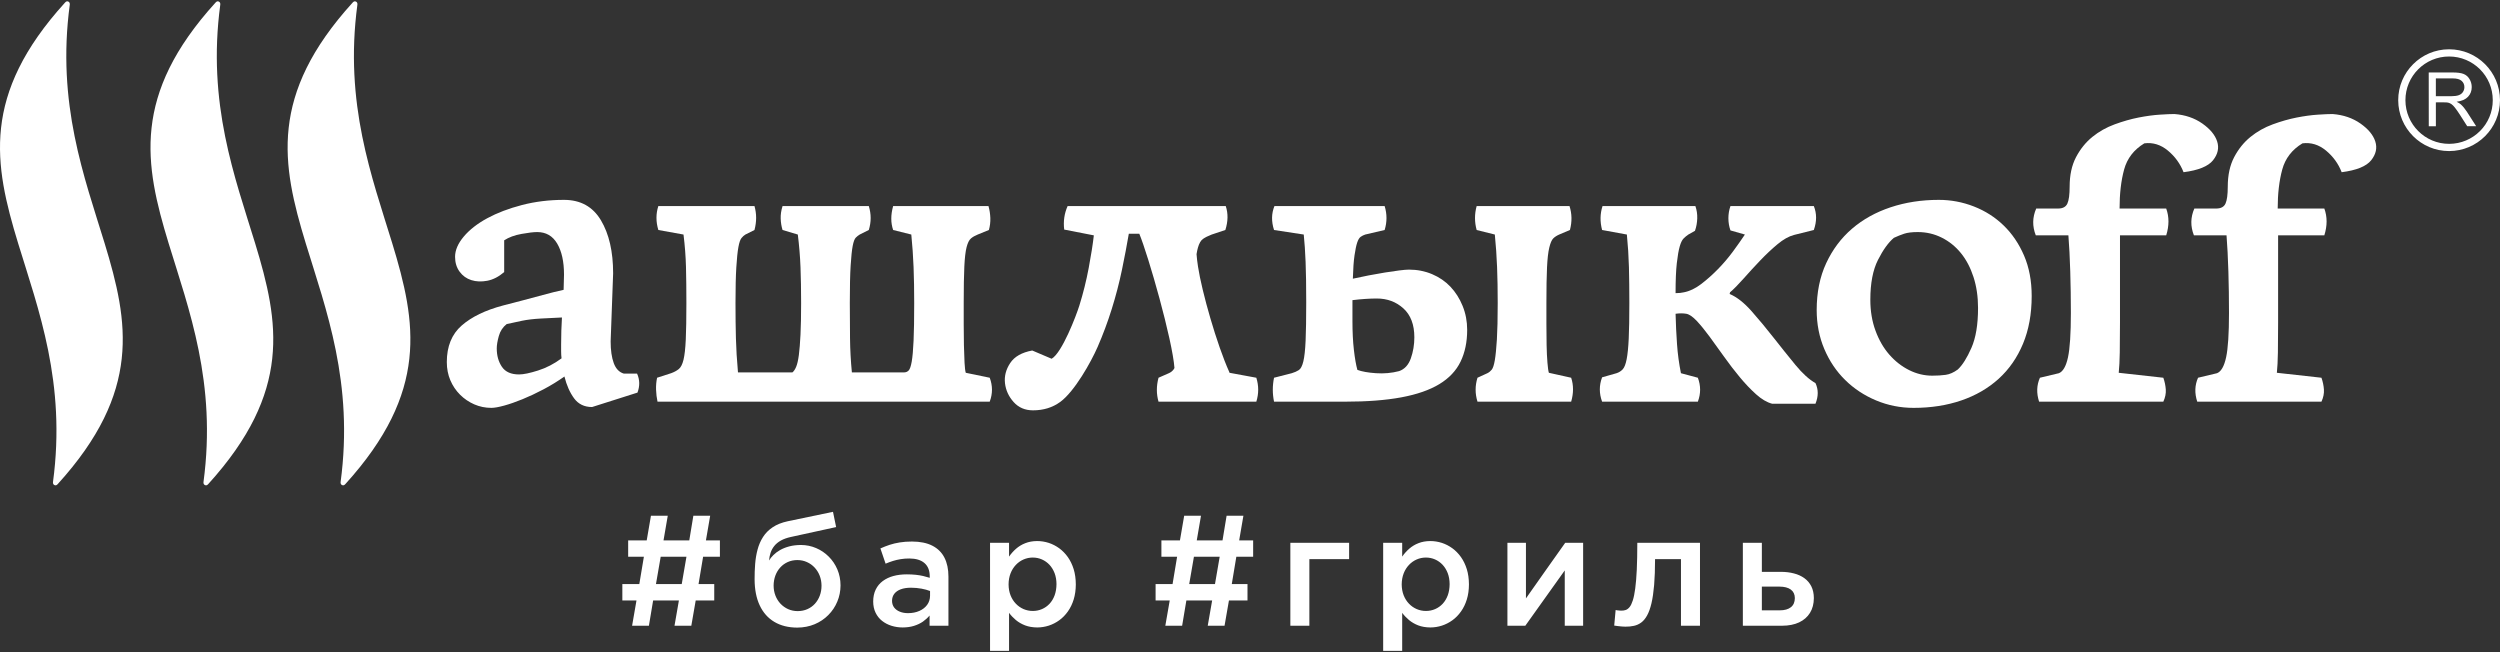 <?xml version="1.0" encoding="UTF-8"?> <svg xmlns="http://www.w3.org/2000/svg" width="299" height="78" viewBox="0 0 299 78" fill="none"><rect x="0" y="0" width="299" height="78" fill="#333333" stroke="none"/> <path d="M75.599 74.837H77.609L78.115 71.812H81.197L80.671 74.837H82.682L83.207 71.812H85.424V69.857H83.545L84.091 66.589H86.101V64.635H84.428L84.936 61.685H82.925L82.437 64.635H79.356L79.864 61.685H77.853L77.346 64.635H75.129V66.589H77.008L76.462 69.857H74.433V71.812H76.124L75.599 74.837ZM78.453 69.857L79.018 66.589H82.099L81.535 69.857H78.453Z" fill="white"></path> <path d="M210.718 72.996V70.159H212.822C213.408 70.161 213.862 70.278 214.182 70.512C214.497 70.747 214.66 71.086 214.664 71.53C214.66 72.009 214.504 72.376 214.191 72.622C213.881 72.87 213.436 72.996 212.86 72.996H210.718V72.996ZM208.445 74.837H213.16C213.94 74.833 214.613 74.699 215.174 74.436C215.737 74.17 216.173 73.79 216.477 73.296C216.78 72.804 216.934 72.216 216.937 71.53C216.934 70.991 216.833 70.521 216.636 70.127C216.435 69.732 216.16 69.407 215.803 69.15C215.447 68.894 215.03 68.702 214.55 68.581C214.074 68.455 213.555 68.393 212.991 68.393H210.718V64.917H208.445V74.837V74.837ZM194.394 74.949C194.76 74.953 195.101 74.921 195.421 74.849C195.736 74.78 196.028 74.649 196.292 74.454C196.554 74.26 196.789 73.979 196.992 73.61C197.199 73.24 197.371 72.757 197.513 72.163C197.653 71.568 197.76 70.838 197.835 69.967C197.907 69.097 197.945 68.067 197.945 66.87H201.044V74.837H203.318V64.917H195.822C195.822 66.169 195.799 67.246 195.759 68.139C195.715 69.034 195.655 69.783 195.574 70.377C195.496 70.972 195.399 71.452 195.283 71.809C195.171 72.163 195.042 72.432 194.898 72.607C194.754 72.783 194.597 72.901 194.428 72.958C194.259 73.011 194.077 73.039 193.886 73.033C193.833 73.033 193.768 73.03 193.683 73.02C193.599 73.014 193.517 73.005 193.432 72.996C193.351 72.983 193.282 72.971 193.229 72.958L193.06 74.818C193.176 74.837 193.316 74.856 193.476 74.877C193.639 74.896 193.802 74.915 193.965 74.928C194.128 74.94 194.272 74.949 194.394 74.949V74.949ZM180.287 74.837H182.428L187.144 68.223V74.837H189.342V64.917H187.201C186.412 66.025 185.625 67.134 184.846 68.242C184.063 69.351 183.283 70.459 182.503 71.568V64.917H180.287V74.837V74.837ZM170.538 73.071C170.149 73.071 169.783 72.992 169.436 72.846C169.089 72.694 168.781 72.482 168.515 72.203C168.245 71.924 168.033 71.589 167.879 71.201C167.726 70.809 167.648 70.377 167.644 69.895C167.648 69.41 167.726 68.972 167.879 68.577C168.033 68.183 168.245 67.845 168.515 67.562C168.781 67.28 169.089 67.064 169.436 66.912C169.783 66.76 170.149 66.683 170.538 66.683C170.926 66.683 171.289 66.758 171.63 66.908C171.972 67.058 172.273 67.271 172.536 67.549C172.796 67.828 172.999 68.164 173.149 68.552C173.297 68.943 173.371 69.376 173.375 69.857C173.371 70.356 173.297 70.803 173.153 71.201C173.005 71.596 172.802 71.934 172.542 72.213C172.282 72.489 171.981 72.701 171.64 72.848C171.298 72.996 170.93 73.071 170.538 73.071V73.071ZM165.427 77.843H167.701V73.296C167.93 73.606 168.205 73.894 168.518 74.158C168.835 74.42 169.201 74.633 169.62 74.796C170.04 74.956 170.522 75.037 171.065 75.044C171.54 75.044 172.003 74.968 172.455 74.824C172.906 74.677 173.325 74.461 173.714 74.179C174.105 73.894 174.446 73.544 174.74 73.127C175.034 72.711 175.267 72.235 175.432 71.693C175.599 71.154 175.683 70.553 175.686 69.895C175.683 69.229 175.599 68.624 175.432 68.08C175.263 67.534 175.032 67.052 174.737 66.633C174.44 66.216 174.095 65.862 173.707 65.577C173.316 65.292 172.896 65.076 172.449 64.929C171.998 64.785 171.537 64.71 171.065 64.71C170.534 64.713 170.062 64.798 169.646 64.964C169.229 65.126 168.863 65.349 168.543 65.627C168.224 65.907 167.942 66.222 167.701 66.57V64.917H165.427V77.843V77.843ZM154.326 74.837H156.6V66.87H161.354V64.917H154.326V74.837Z" fill="white"></path> <path d="M123.519 73.071C123.131 73.071 122.765 72.992 122.416 72.846C122.069 72.694 121.762 72.482 121.496 72.203C121.227 71.924 121.014 71.589 120.861 71.201C120.707 70.809 120.629 70.377 120.626 69.895C120.629 69.41 120.707 68.972 120.861 68.577C121.014 68.183 121.227 67.845 121.496 67.562C121.762 67.28 122.069 67.064 122.416 66.912C122.765 66.761 123.131 66.683 123.519 66.683C123.907 66.683 124.271 66.758 124.612 66.908C124.953 67.058 125.253 67.271 125.517 67.549C125.776 67.828 125.98 68.164 126.131 68.552C126.277 68.943 126.353 69.376 126.356 69.857C126.353 70.356 126.277 70.803 126.133 71.201C125.987 71.596 125.782 71.934 125.523 72.213C125.263 72.489 124.963 72.701 124.621 72.848C124.28 72.996 123.91 73.071 123.519 73.071ZM118.409 77.843H120.682V73.296C120.91 73.606 121.185 73.894 121.498 74.158C121.815 74.42 122.182 74.633 122.602 74.796C123.021 74.956 123.503 75.037 124.045 75.044C124.521 75.044 124.984 74.968 125.435 74.824C125.886 74.677 126.306 74.461 126.694 74.179C127.085 73.894 127.426 73.544 127.721 73.127C128.016 72.711 128.247 72.235 128.414 71.693C128.579 71.154 128.664 70.553 128.667 69.895C128.664 69.229 128.579 68.624 128.414 68.08C128.244 67.534 128.012 67.052 127.718 66.633C127.421 66.216 127.076 65.862 126.688 65.577C126.296 65.293 125.877 65.076 125.429 64.929C124.978 64.785 124.517 64.71 124.045 64.71C123.516 64.713 123.043 64.798 122.626 64.964C122.21 65.126 121.843 65.349 121.524 65.627C121.204 65.907 120.923 66.222 120.682 66.57V64.917H118.409V77.843ZM111.234 71.249C111.231 71.665 111.115 72.028 110.886 72.341C110.658 72.651 110.348 72.895 109.953 73.068C109.559 73.242 109.111 73.331 108.604 73.333C108.244 73.333 107.918 73.277 107.63 73.161C107.342 73.049 107.116 72.882 106.947 72.667C106.778 72.448 106.691 72.182 106.688 71.868C106.688 71.536 106.778 71.251 106.96 71.016C107.139 70.782 107.399 70.603 107.736 70.478C108.074 70.352 108.485 70.29 108.961 70.29C109.405 70.293 109.822 70.331 110.211 70.403C110.598 70.475 110.939 70.568 111.234 70.684V71.249ZM113.433 74.837V68.956C113.433 68.07 113.273 67.316 112.953 66.692C112.634 66.068 112.151 65.593 111.506 65.264C110.862 64.936 110.05 64.769 109.073 64.767C108.538 64.767 108.053 64.803 107.617 64.873C107.182 64.942 106.778 65.038 106.403 65.161C106.024 65.287 105.658 65.43 105.297 65.593L105.917 67.415C106.215 67.29 106.512 67.18 106.807 67.087C107.101 66.996 107.408 66.924 107.727 66.874C108.043 66.821 108.388 66.795 108.754 66.795C109.546 66.798 110.15 66.98 110.567 67.343C110.983 67.703 111.193 68.23 111.197 68.918V69.106C110.943 69.025 110.68 68.953 110.41 68.89C110.141 68.828 109.847 68.78 109.528 68.746C109.212 68.712 108.851 68.693 108.453 68.693C107.875 68.693 107.338 68.759 106.85 68.89C106.362 69.025 105.939 69.225 105.576 69.495C105.216 69.764 104.937 70.098 104.736 70.509C104.536 70.917 104.436 71.392 104.433 71.943C104.436 72.451 104.533 72.899 104.721 73.284C104.909 73.669 105.165 73.995 105.495 74.255C105.823 74.514 106.199 74.712 106.621 74.843C107.044 74.978 107.492 75.044 107.965 75.044C108.466 75.04 108.917 74.978 109.314 74.852C109.716 74.727 110.069 74.558 110.38 74.346C110.686 74.129 110.952 73.888 111.178 73.616V74.837H113.433ZM95.361 75.062C96.112 75.055 96.802 74.921 97.428 74.659C98.057 74.395 98.602 74.029 99.065 73.562C99.529 73.098 99.886 72.563 100.139 71.956C100.396 71.348 100.525 70.701 100.527 70.009C100.525 69.322 100.396 68.689 100.149 68.105C99.899 67.519 99.557 67.009 99.118 66.573C98.683 66.135 98.179 65.793 97.612 65.552C97.043 65.308 96.438 65.183 95.793 65.179C95.276 65.183 94.809 65.239 94.396 65.349C93.982 65.458 93.616 65.605 93.3 65.784C92.984 65.966 92.718 66.166 92.499 66.385C92.279 66.601 92.105 66.821 91.979 67.039C92.004 66.711 92.067 66.398 92.163 66.104C92.264 65.809 92.412 65.537 92.609 65.293C92.806 65.048 93.066 64.832 93.391 64.65C93.713 64.469 94.115 64.325 94.591 64.221L100.001 63.038L99.626 61.215L94.215 62.342C93.497 62.496 92.899 62.734 92.418 63.057C91.934 63.379 91.549 63.768 91.261 64.221C90.971 64.672 90.751 65.173 90.607 65.721C90.46 66.267 90.364 66.842 90.316 67.443C90.269 68.044 90.247 68.655 90.25 69.275C90.254 70.5 90.457 71.543 90.861 72.404C91.265 73.265 91.847 73.923 92.609 74.376C93.369 74.83 94.287 75.059 95.361 75.062ZM95.399 73.089C94.987 73.087 94.61 73.009 94.259 72.852C93.912 72.694 93.607 72.479 93.347 72.203C93.087 71.924 92.886 71.602 92.743 71.236C92.599 70.866 92.527 70.472 92.524 70.045C92.527 69.617 92.596 69.216 92.731 68.846C92.869 68.477 93.062 68.151 93.316 67.873C93.567 67.594 93.867 67.378 94.212 67.221C94.559 67.064 94.942 66.986 95.361 66.983C95.778 66.986 96.159 67.064 96.51 67.225C96.861 67.381 97.168 67.6 97.428 67.879C97.688 68.16 97.891 68.483 98.035 68.852C98.179 69.222 98.251 69.62 98.254 70.045C98.254 70.472 98.185 70.866 98.048 71.236C97.913 71.602 97.718 71.924 97.468 72.203C97.218 72.479 96.918 72.694 96.567 72.852C96.216 73.009 95.827 73.087 95.399 73.089Z" fill="white"></path> <path d="M139.373 74.837H141.383L141.891 71.812H144.973L144.446 74.837H146.456L146.983 71.812H149.2V69.857H147.321L147.865 66.589H149.876V64.635H148.204L148.711 61.685H146.701L146.213 64.635H143.132L143.638 61.685H141.628L141.12 64.635H138.904V66.589H140.782L140.238 69.857H138.209V71.812H139.9L139.373 74.837ZM142.229 69.857L142.793 66.589H145.874L145.311 69.857H142.229Z" fill="white"></path> <path d="M291.329 11.508L293.158 11.506C293.546 11.506 293.852 11.465 294.07 11.383C294.291 11.303 294.456 11.173 294.57 10.996C294.684 10.82 294.741 10.628 294.741 10.42C294.741 10.116 294.63 9.866 294.41 9.672C294.189 9.474 293.839 9.378 293.36 9.378L291.328 9.38L291.329 11.508V11.508ZM296.602 8.283C295.656 7.341 294.35 6.756 292.908 6.757C291.466 6.757 290.159 7.344 289.215 8.29C288.272 9.235 287.687 10.543 287.689 11.986C287.691 13.429 288.277 14.734 289.223 15.678C290.169 16.623 291.475 17.205 292.917 17.204C294.362 17.203 295.668 16.618 296.609 15.672L296.612 15.671C297.554 14.727 298.138 13.421 298.135 11.976C298.134 10.534 297.548 9.228 296.602 8.283ZM292.907 5.895C294.587 5.894 296.111 6.573 297.212 7.673C298.314 8.774 298.998 10.296 298.999 11.975C299.001 13.655 298.322 15.176 297.22 16.279H297.219V16.28C296.117 17.382 294.598 18.066 292.919 18.067C291.237 18.07 289.715 17.389 288.613 16.289C287.511 15.189 286.828 13.668 286.826 11.986C286.825 10.306 287.504 8.785 288.605 7.684L288.606 7.682C289.707 6.579 291.227 5.896 292.907 5.895V5.895ZM290.482 15.103L290.475 8.669L293.326 8.667C293.901 8.667 294.337 8.724 294.633 8.839C294.931 8.954 295.17 9.157 295.35 9.45C295.529 9.743 295.619 10.065 295.619 10.42C295.619 10.874 295.471 11.259 295.176 11.574C294.882 11.887 294.426 12.088 293.809 12.172C294.035 12.279 294.205 12.386 294.322 12.491C294.57 12.719 294.805 13.005 295.029 13.347L296.15 15.096L295.079 15.097L294.227 13.759C293.978 13.375 293.774 13.078 293.609 12.874C293.45 12.67 293.305 12.527 293.178 12.444C293.051 12.363 292.922 12.306 292.791 12.274C292.693 12.254 292.536 12.242 292.316 12.242L291.329 12.243L291.331 15.102L290.482 15.103V15.103Z" fill="white"></path> <path d="M76.193 44.685C76.521 45.409 76.538 46.164 76.242 46.955L70.813 48.681C69.891 48.681 69.176 48.337 68.666 47.646C68.155 46.955 67.769 46.083 67.506 45.029C66.716 45.589 65.885 46.1 65.014 46.559C64.141 47.021 63.302 47.415 62.495 47.744C61.689 48.073 60.958 48.328 60.3 48.509C59.641 48.69 59.132 48.781 58.769 48.781C58.045 48.781 57.362 48.64 56.721 48.361C56.08 48.081 55.513 47.694 55.019 47.202C54.525 46.708 54.138 46.133 53.859 45.474C53.579 44.816 53.439 44.092 53.439 43.302C53.439 41.426 54.032 39.97 55.216 38.934C56.401 37.897 58.045 37.1 60.151 36.54L62.62 35.898C63.244 35.734 64.01 35.529 64.914 35.282C65.819 35.035 66.649 34.83 67.408 34.664L67.456 32.838C67.456 31.292 67.184 30.058 66.642 29.137C66.099 28.215 65.301 27.755 64.248 27.755C63.821 27.755 63.195 27.828 62.373 27.977C61.549 28.124 60.858 28.38 60.3 28.742V32.542C59.641 33.102 58.968 33.448 58.277 33.579C57.586 33.711 56.951 33.686 56.376 33.504C55.8 33.324 55.331 32.986 54.969 32.493C54.607 32 54.426 31.407 54.426 30.716C54.426 29.926 54.772 29.12 55.463 28.298C56.154 27.475 57.092 26.742 58.277 26.101C59.46 25.46 60.843 24.933 62.422 24.522C64.001 24.111 65.68 23.904 67.456 23.904C69.431 23.904 70.903 24.719 71.873 26.348C72.844 27.977 73.33 30.091 73.33 32.691L73.033 40.834C73.033 41.888 73.157 42.751 73.404 43.426C73.651 44.1 74.054 44.519 74.614 44.685H76.193V44.685ZM67.111 41.179C67.111 40.62 67.118 40.077 67.136 39.55C67.151 39.025 67.176 38.498 67.209 37.971C66.452 38.004 65.622 38.046 64.717 38.095C63.812 38.144 63.047 38.235 62.422 38.366L60.596 38.761C60.135 39.124 59.823 39.6 59.658 40.193C59.493 40.785 59.412 41.278 59.412 41.673C59.412 42.529 59.616 43.261 60.028 43.87C60.439 44.479 61.122 44.783 62.076 44.783C62.603 44.783 63.36 44.627 64.347 44.314C65.334 44.002 66.272 43.517 67.161 42.858C67.128 42.594 67.111 42.314 67.111 42.019C67.111 41.722 67.111 41.444 67.111 41.179V41.179Z" fill="white"></path> <path d="M103.908 24.645C104.205 25.599 104.205 26.554 103.908 27.508L102.823 28.051C102.658 28.149 102.502 28.273 102.354 28.421C102.205 28.569 102.082 28.898 101.983 29.408C101.885 29.919 101.802 30.709 101.736 31.778C101.67 32.846 101.638 34.336 101.638 36.243C101.638 37.693 101.645 39.099 101.663 40.463C101.678 41.83 101.753 43.187 101.885 44.536H108.153C108.35 44.536 108.523 44.461 108.672 44.314C108.819 44.166 108.942 43.813 109.041 43.253C109.139 42.693 109.214 41.863 109.263 40.76C109.313 39.658 109.338 38.153 109.338 36.243C109.338 34.664 109.313 33.233 109.263 31.95C109.214 30.666 109.123 29.367 108.992 28.051L106.821 27.508C106.525 26.653 106.525 25.698 106.821 24.645H118.222C118.353 25.107 118.426 25.583 118.444 26.076C118.46 26.57 118.402 27.047 118.271 27.508L116.938 28.051C116.609 28.182 116.338 28.339 116.124 28.52C115.91 28.701 115.737 29.046 115.606 29.556C115.474 30.066 115.384 30.84 115.334 31.876C115.285 32.913 115.26 34.369 115.26 36.243C115.26 37.033 115.26 37.872 115.26 38.761C115.26 39.65 115.268 40.488 115.285 41.278C115.301 42.069 115.326 42.768 115.359 43.376C115.391 43.985 115.441 44.387 115.507 44.585L118.37 45.177C118.731 46.133 118.731 47.086 118.37 48.04H78.638C78.54 47.58 78.482 47.102 78.465 46.609C78.449 46.115 78.49 45.639 78.588 45.177L80.266 44.635C80.628 44.504 80.933 44.339 81.179 44.141C81.426 43.944 81.615 43.573 81.747 43.03C81.879 42.488 81.969 41.681 82.019 40.612C82.067 39.543 82.092 38.087 82.092 36.243C82.092 34.664 82.076 33.233 82.044 31.95C82.011 30.666 81.912 29.367 81.747 28.051L78.737 27.508C78.44 26.52 78.44 25.566 78.737 24.645H90.236C90.499 25.566 90.499 26.52 90.236 27.508L89.15 28.051C88.985 28.149 88.829 28.29 88.682 28.471C88.534 28.651 88.41 29.013 88.312 29.556C88.213 30.099 88.13 30.898 88.065 31.95C87.999 33.004 87.966 34.435 87.966 36.243C87.966 37.824 87.982 39.23 88.016 40.463C88.047 41.698 88.13 43.055 88.262 44.536H94.777C94.942 44.405 95.09 44.183 95.221 43.87C95.353 43.557 95.46 43.088 95.543 42.463C95.624 41.838 95.69 41.023 95.74 40.019C95.79 39.017 95.814 37.758 95.814 36.243C95.814 34.664 95.79 33.233 95.74 31.95C95.69 30.666 95.583 29.367 95.419 28.051L93.593 27.508C93.46 27.08 93.387 26.628 93.371 26.151C93.354 25.674 93.427 25.172 93.593 24.645H103.908Z" fill="white"></path> <path d="M152.375 27.508C152.045 26.489 152.062 25.533 152.423 24.645H165.602C165.898 25.599 165.898 26.554 165.602 27.508L163.282 28.051C163.085 28.117 162.903 28.207 162.739 28.322C162.575 28.437 162.435 28.668 162.32 29.013C162.204 29.359 162.098 29.869 162 30.543C161.9 31.218 161.834 32.147 161.801 33.332C162.394 33.201 163.027 33.069 163.702 32.937C164.376 32.806 165.026 32.691 165.652 32.591C166.276 32.493 166.843 32.411 167.355 32.344C167.864 32.279 168.25 32.246 168.515 32.246C169.501 32.246 170.422 32.427 171.278 32.789C172.133 33.151 172.866 33.653 173.474 34.294C174.082 34.936 174.568 35.701 174.93 36.589C175.292 37.478 175.474 38.433 175.474 39.452C175.474 40.9 175.21 42.166 174.683 43.253C174.157 44.339 173.31 45.235 172.142 45.943C170.974 46.65 169.459 47.177 167.6 47.522C165.741 47.868 163.496 48.04 160.863 48.04H152.375C152.178 47.086 152.178 46.133 152.375 45.177L154.497 44.635C154.826 44.536 155.106 44.412 155.336 44.264C155.566 44.117 155.747 43.77 155.879 43.228C156.01 42.685 156.101 41.863 156.15 40.76C156.199 39.658 156.224 38.119 156.224 36.145C156.224 34.17 156.199 32.566 156.15 31.334C156.101 30.099 156.027 29.006 155.929 28.051L152.375 27.508V27.508ZM164.664 35.701C164.237 35.701 163.776 35.718 163.282 35.751C162.789 35.784 162.278 35.832 161.753 35.898V38.415C161.753 39.699 161.809 40.843 161.925 41.846C162.04 42.849 162.179 43.648 162.344 44.239C162.87 44.437 163.611 44.569 164.565 44.635C165.519 44.701 166.442 44.618 167.33 44.387C167.988 44.158 168.457 43.648 168.737 42.858C169.015 42.069 169.156 41.229 169.156 40.34C169.156 38.828 168.719 37.675 167.847 36.886C166.976 36.096 165.915 35.701 164.664 35.701V35.701ZM187.713 24.645C188.01 25.566 188.026 26.52 187.763 27.508L186.48 28.051C186.184 28.182 185.945 28.339 185.764 28.52C185.583 28.701 185.427 29.062 185.296 29.605C185.163 30.149 185.074 30.938 185.024 31.975C184.974 33.011 184.95 34.435 184.95 36.243C184.95 37.033 184.95 37.872 184.95 38.761C184.95 39.65 184.958 40.488 184.974 41.278C184.991 42.069 185.024 42.768 185.074 43.376C185.122 43.985 185.18 44.387 185.246 44.585L187.911 45.177C188.207 46.066 188.207 47.021 187.911 48.04H176.707C176.411 47.086 176.411 46.133 176.707 45.177L177.891 44.635C178.09 44.536 178.262 44.396 178.41 44.215C178.559 44.035 178.681 43.656 178.781 43.08C178.879 42.504 178.96 41.681 179.027 40.612C179.092 39.543 179.126 38.087 179.126 36.243C179.126 34.664 179.101 33.233 179.051 31.95C179.003 30.666 178.912 29.367 178.781 28.051L176.609 27.508C176.345 26.554 176.345 25.599 176.609 24.645H187.713V24.645Z" fill="white"></path> <path d="M202.768 24.645C202.932 25.107 203.005 25.599 202.99 26.126C202.972 26.653 202.882 27.146 202.718 27.607L201.928 28.051C201.731 28.182 201.54 28.339 201.36 28.52C201.179 28.701 201.023 29.022 200.892 29.482C200.76 29.943 200.645 30.61 200.546 31.481C200.447 32.353 200.398 33.546 200.398 35.06C200.793 35.06 201.121 35.027 201.386 34.961C202.077 34.83 202.768 34.5 203.459 33.973C204.149 33.448 204.823 32.846 205.482 32.172C206.14 31.498 206.74 30.79 207.283 30.05C207.826 29.309 208.295 28.643 208.69 28.051L206.963 27.558C206.798 27.097 206.716 26.611 206.716 26.101C206.716 25.591 206.798 25.107 206.963 24.645H216.933C217.294 25.533 217.294 26.489 216.933 27.508L214.563 28.1C213.937 28.265 213.279 28.635 212.588 29.211C211.897 29.786 211.207 30.437 210.516 31.16C209.825 31.884 209.167 32.6 208.542 33.307C207.916 34.015 207.373 34.566 206.913 34.961L206.864 35.158C207.719 35.52 208.59 36.203 209.48 37.206C210.368 38.211 211.256 39.279 212.144 40.415C213.034 41.55 213.897 42.628 214.736 43.648C215.575 44.668 216.373 45.392 217.13 45.82C217.491 46.577 217.491 47.399 217.13 48.287H211.947C211.322 48.122 210.68 47.744 210.022 47.152C209.364 46.559 208.714 45.877 208.073 45.103C207.431 44.33 206.806 43.517 206.198 42.66C205.588 41.805 205.013 41.007 204.47 40.266C203.926 39.526 203.416 38.902 202.94 38.391C202.463 37.882 202.042 37.593 201.681 37.527C201.286 37.461 200.858 37.461 200.398 37.527C200.43 38.778 200.488 39.987 200.571 41.154C200.652 42.324 200.809 43.483 201.04 44.635L203.063 45.177C203.424 46.133 203.424 47.086 203.063 48.04H191.612C191.249 47.053 191.249 46.083 191.612 45.127L193.34 44.635C193.637 44.536 193.883 44.38 194.081 44.166C194.278 43.952 194.434 43.548 194.549 42.957C194.664 42.364 194.747 41.542 194.796 40.488C194.845 39.436 194.87 38.021 194.87 36.243C194.87 34.664 194.853 33.233 194.821 31.95C194.787 30.666 194.704 29.367 194.574 28.051L191.612 27.508C191.349 26.52 191.365 25.566 191.662 24.645H202.768Z" fill="white"></path> <path d="M242.99 35.405C242.99 37.544 242.645 39.444 241.954 41.106C241.263 42.768 240.292 44.166 239.042 45.301C237.791 46.436 236.303 47.3 234.576 47.892C232.848 48.484 230.947 48.781 228.875 48.781C227.295 48.781 225.798 48.484 224.383 47.892C222.968 47.3 221.735 46.485 220.681 45.449C219.628 44.412 218.797 43.179 218.189 41.747C217.58 40.316 217.276 38.761 217.276 37.083C217.276 34.977 217.654 33.11 218.411 31.481C219.168 29.852 220.196 28.479 221.496 27.36C222.795 26.242 224.334 25.386 226.111 24.793C227.887 24.201 229.812 23.904 231.885 23.904C233.333 23.904 234.732 24.169 236.08 24.695C237.429 25.221 238.614 25.977 239.634 26.965C240.654 27.952 241.469 29.153 242.077 30.568C242.686 31.983 242.99 33.595 242.99 35.405ZM223.692 35.849C223.692 37.199 223.897 38.433 224.31 39.55C224.721 40.67 225.272 41.623 225.963 42.413C226.654 43.203 227.443 43.82 228.331 44.264C229.221 44.708 230.141 44.93 231.095 44.93C231.688 44.93 232.222 44.898 232.7 44.832C233.176 44.766 233.662 44.552 234.155 44.19C234.715 43.664 235.258 42.801 235.784 41.6C236.311 40.398 236.574 38.811 236.574 36.836C236.574 35.487 236.393 34.253 236.031 33.135C235.669 32.016 235.167 31.062 234.526 30.272C233.885 29.482 233.119 28.865 232.231 28.421C231.343 27.977 230.388 27.755 229.368 27.755C228.677 27.755 228.134 27.821 227.74 27.952C227.345 28.084 226.933 28.248 226.505 28.446C225.846 29.006 225.214 29.885 224.605 31.087C223.997 32.288 223.692 33.875 223.692 35.849Z" fill="white"></path> <path d="M258.733 45.177C258.897 45.639 258.995 46.108 259.029 46.584C259.061 47.061 258.962 47.546 258.733 48.04H243.876C243.547 47.021 243.58 46.066 243.975 45.177L246.245 44.635C246.739 44.437 247.1 43.803 247.332 42.735C247.561 41.666 247.677 39.896 247.677 37.428C247.677 35.751 247.652 34.097 247.603 32.468C247.554 30.84 247.479 29.4 247.38 28.149H243.481C243.054 27.064 243.07 25.995 243.531 24.941H246.147C246.706 24.941 247.076 24.744 247.257 24.349C247.438 23.954 247.529 23.28 247.529 22.325C247.529 20.943 247.783 19.767 248.294 18.796C248.803 17.826 249.453 17.02 250.243 16.377C251.033 15.736 251.921 15.235 252.909 14.873C253.895 14.511 254.849 14.239 255.772 14.057C256.692 13.878 257.54 13.762 258.313 13.713C259.086 13.663 259.671 13.638 260.065 13.638C261.349 13.738 262.459 14.115 263.397 14.773C264.335 15.432 264.926 16.148 265.173 16.921C265.42 17.694 265.255 18.443 264.68 19.167C264.104 19.891 262.928 20.368 261.152 20.597C260.756 19.578 260.131 18.715 259.275 18.007C258.42 17.3 257.482 17.012 256.463 17.143C255.212 17.9 254.405 18.945 254.044 20.277C253.681 21.61 253.501 23.164 253.501 24.941H259.078C259.439 25.929 259.439 26.998 259.078 28.149H253.55V38.563C253.55 39.946 253.542 41.139 253.525 42.142C253.509 43.147 253.467 43.961 253.401 44.585L258.733 45.177V45.177Z" fill="white"></path> <path d="M277.645 45.177C277.809 45.639 277.908 46.108 277.941 46.584C277.973 47.061 277.875 47.546 277.645 48.04H262.789C262.459 47.021 262.492 46.066 262.887 45.177L265.157 44.635C265.65 44.437 266.013 43.803 266.243 42.735C266.474 41.666 266.588 39.896 266.588 37.428C266.588 35.751 266.565 34.097 266.515 32.468C266.465 30.84 266.391 29.4 266.293 28.149H262.393C261.965 27.064 261.982 25.995 262.443 24.941H265.059C265.617 24.941 265.988 24.744 266.169 24.349C266.35 23.954 266.441 23.28 266.441 22.325C266.441 20.943 266.696 19.767 267.206 18.796C267.715 17.826 268.366 17.02 269.155 16.377C269.945 15.736 270.833 15.235 271.821 14.873C272.808 14.511 273.762 14.239 274.684 14.057C275.604 13.878 276.452 13.762 277.225 13.713C277.998 13.663 278.582 13.638 278.977 13.638C280.261 13.738 281.371 14.115 282.309 14.773C283.246 15.432 283.839 16.148 284.085 16.921C284.333 17.694 284.168 18.443 283.593 19.167C283.016 19.891 281.84 20.368 280.063 20.597C279.668 19.578 279.043 18.715 278.188 18.007C277.332 17.3 276.394 17.012 275.374 17.143C274.124 17.9 273.317 18.945 272.956 20.277C272.593 21.61 272.412 23.164 272.412 24.941H277.989C278.352 25.929 278.352 26.998 277.989 28.149H272.462V38.563C272.462 39.946 272.454 41.139 272.437 42.142C272.421 43.147 272.379 43.961 272.314 44.585L277.645 45.177V45.177Z" fill="white"></path> <path fill-rule="evenodd" clip-rule="evenodd" d="M42.744 0.559C41.152 12.405 44.491 21.189 46.914 29.102C49.808 38.58 51.333 46.845 41.308 57.893C41.186 58.026 41.07 58.096 40.897 58.01C40.766 57.945 40.718 57.803 40.737 57.647C42.329 45.801 38.99 37.016 36.567 29.102C33.673 19.625 32.148 11.36 42.173 0.313C42.295 0.18 42.411 0.109 42.584 0.195C42.716 0.26 42.763 0.403 42.744 0.559Z" fill="url(#paint0_linear_0_3)"></path> <path fill-rule="evenodd" clip-rule="evenodd" d="M26.345 0.559C24.753 12.405 28.092 21.189 30.515 29.102C33.409 38.58 34.934 46.845 24.909 57.893C24.787 58.026 24.671 58.096 24.498 58.01C24.366 57.945 24.319 57.803 24.338 57.647C25.93 45.801 22.591 37.016 20.168 29.102C17.274 19.625 15.749 11.36 25.774 0.313C25.896 0.18 26.012 0.109 26.185 0.195C26.317 0.26 26.364 0.403 26.345 0.559V0.559Z" fill="url(#paint1_linear_0_3)"></path> <path fill-rule="evenodd" clip-rule="evenodd" d="M8.345 0.559C6.753 12.405 10.092 21.189 12.515 29.102C15.409 38.58 16.934 46.845 6.909 57.893C6.787 58.026 6.671 58.096 6.498 58.01C6.367 57.945 6.319 57.803 6.338 57.647C7.93 45.801 4.591 37.016 2.168 29.102C-0.726 19.625 -2.251 11.36 7.774 0.313C7.896 0.18 8.012 0.109 8.185 0.195C8.316 0.26 8.364 0.403 8.345 0.559V0.559Z" fill="url(#paint2_linear_0_3)"></path> <path d="M136.259 27.952H135.007C134.784 29.268 134.509 30.709 134.186 32.271C133.86 33.834 133.454 35.397 132.965 36.959C132.476 38.523 131.911 40.036 131.272 41.5C130.489 43.296 128.521 46.814 126.812 48.065C125.891 48.739 124.804 49.076 123.555 49.076C122.6 49.076 121.827 48.748 121.235 48.089C120.643 47.432 120.297 46.683 120.198 45.844C120.1 45.005 120.306 44.199 120.816 43.426C121.325 42.652 122.205 42.151 123.456 41.92L125.776 42.907C127.02 42.196 128.71 37.767 129.093 36.54C129.554 35.059 129.926 33.562 130.21 32.048C130.495 30.535 130.699 29.235 130.823 28.149L127.28 27.458C127.158 26.471 127.294 25.533 127.686 24.645C133.966 24.645 140.319 24.645 146.6 24.645C146.897 25.533 146.879 26.487 146.551 27.508L144.922 28.051C144.493 28.215 144.148 28.389 143.885 28.57C143.622 28.75 143.416 29.105 143.269 29.63C143.207 29.846 143.154 30.103 143.107 30.398C143.134 30.817 143.194 31.317 143.284 31.9C143.735 34.873 145.533 41.206 147.026 44.503C147.037 44.53 147.046 44.557 147.049 44.585L150.257 45.177C150.554 46.133 150.554 47.086 150.257 48.04H138.559C138.296 47.119 138.296 46.164 138.559 45.177L139.794 44.635C140.024 44.536 140.213 44.387 140.362 44.19C140.397 44.141 140.433 44.082 140.466 44.014C140.215 40.633 137.35 30.589 136.259 27.952Z" fill="white"></path> <defs> <linearGradient id="paint0_linear_0_3" x1="38.962" y1="2.065" x2="44.518" y2="56.14" gradientUnits="userSpaceOnUse"> <stop stop-color="white"></stop> <stop offset="1" stop-color="white"></stop> </linearGradient> <linearGradient id="paint1_linear_0_3" x1="22.563" y1="2.065" x2="28.119" y2="56.14" gradientUnits="userSpaceOnUse"> <stop stop-color="white"></stop> <stop offset="1" stop-color="white"></stop> </linearGradient> <linearGradient id="paint2_linear_0_3" x1="4.563" y1="2.065" x2="10.119" y2="56.14" gradientUnits="userSpaceOnUse"> <stop stop-color="white"></stop> <stop offset="1" stop-color="white"></stop> </linearGradient> </defs> </svg> 